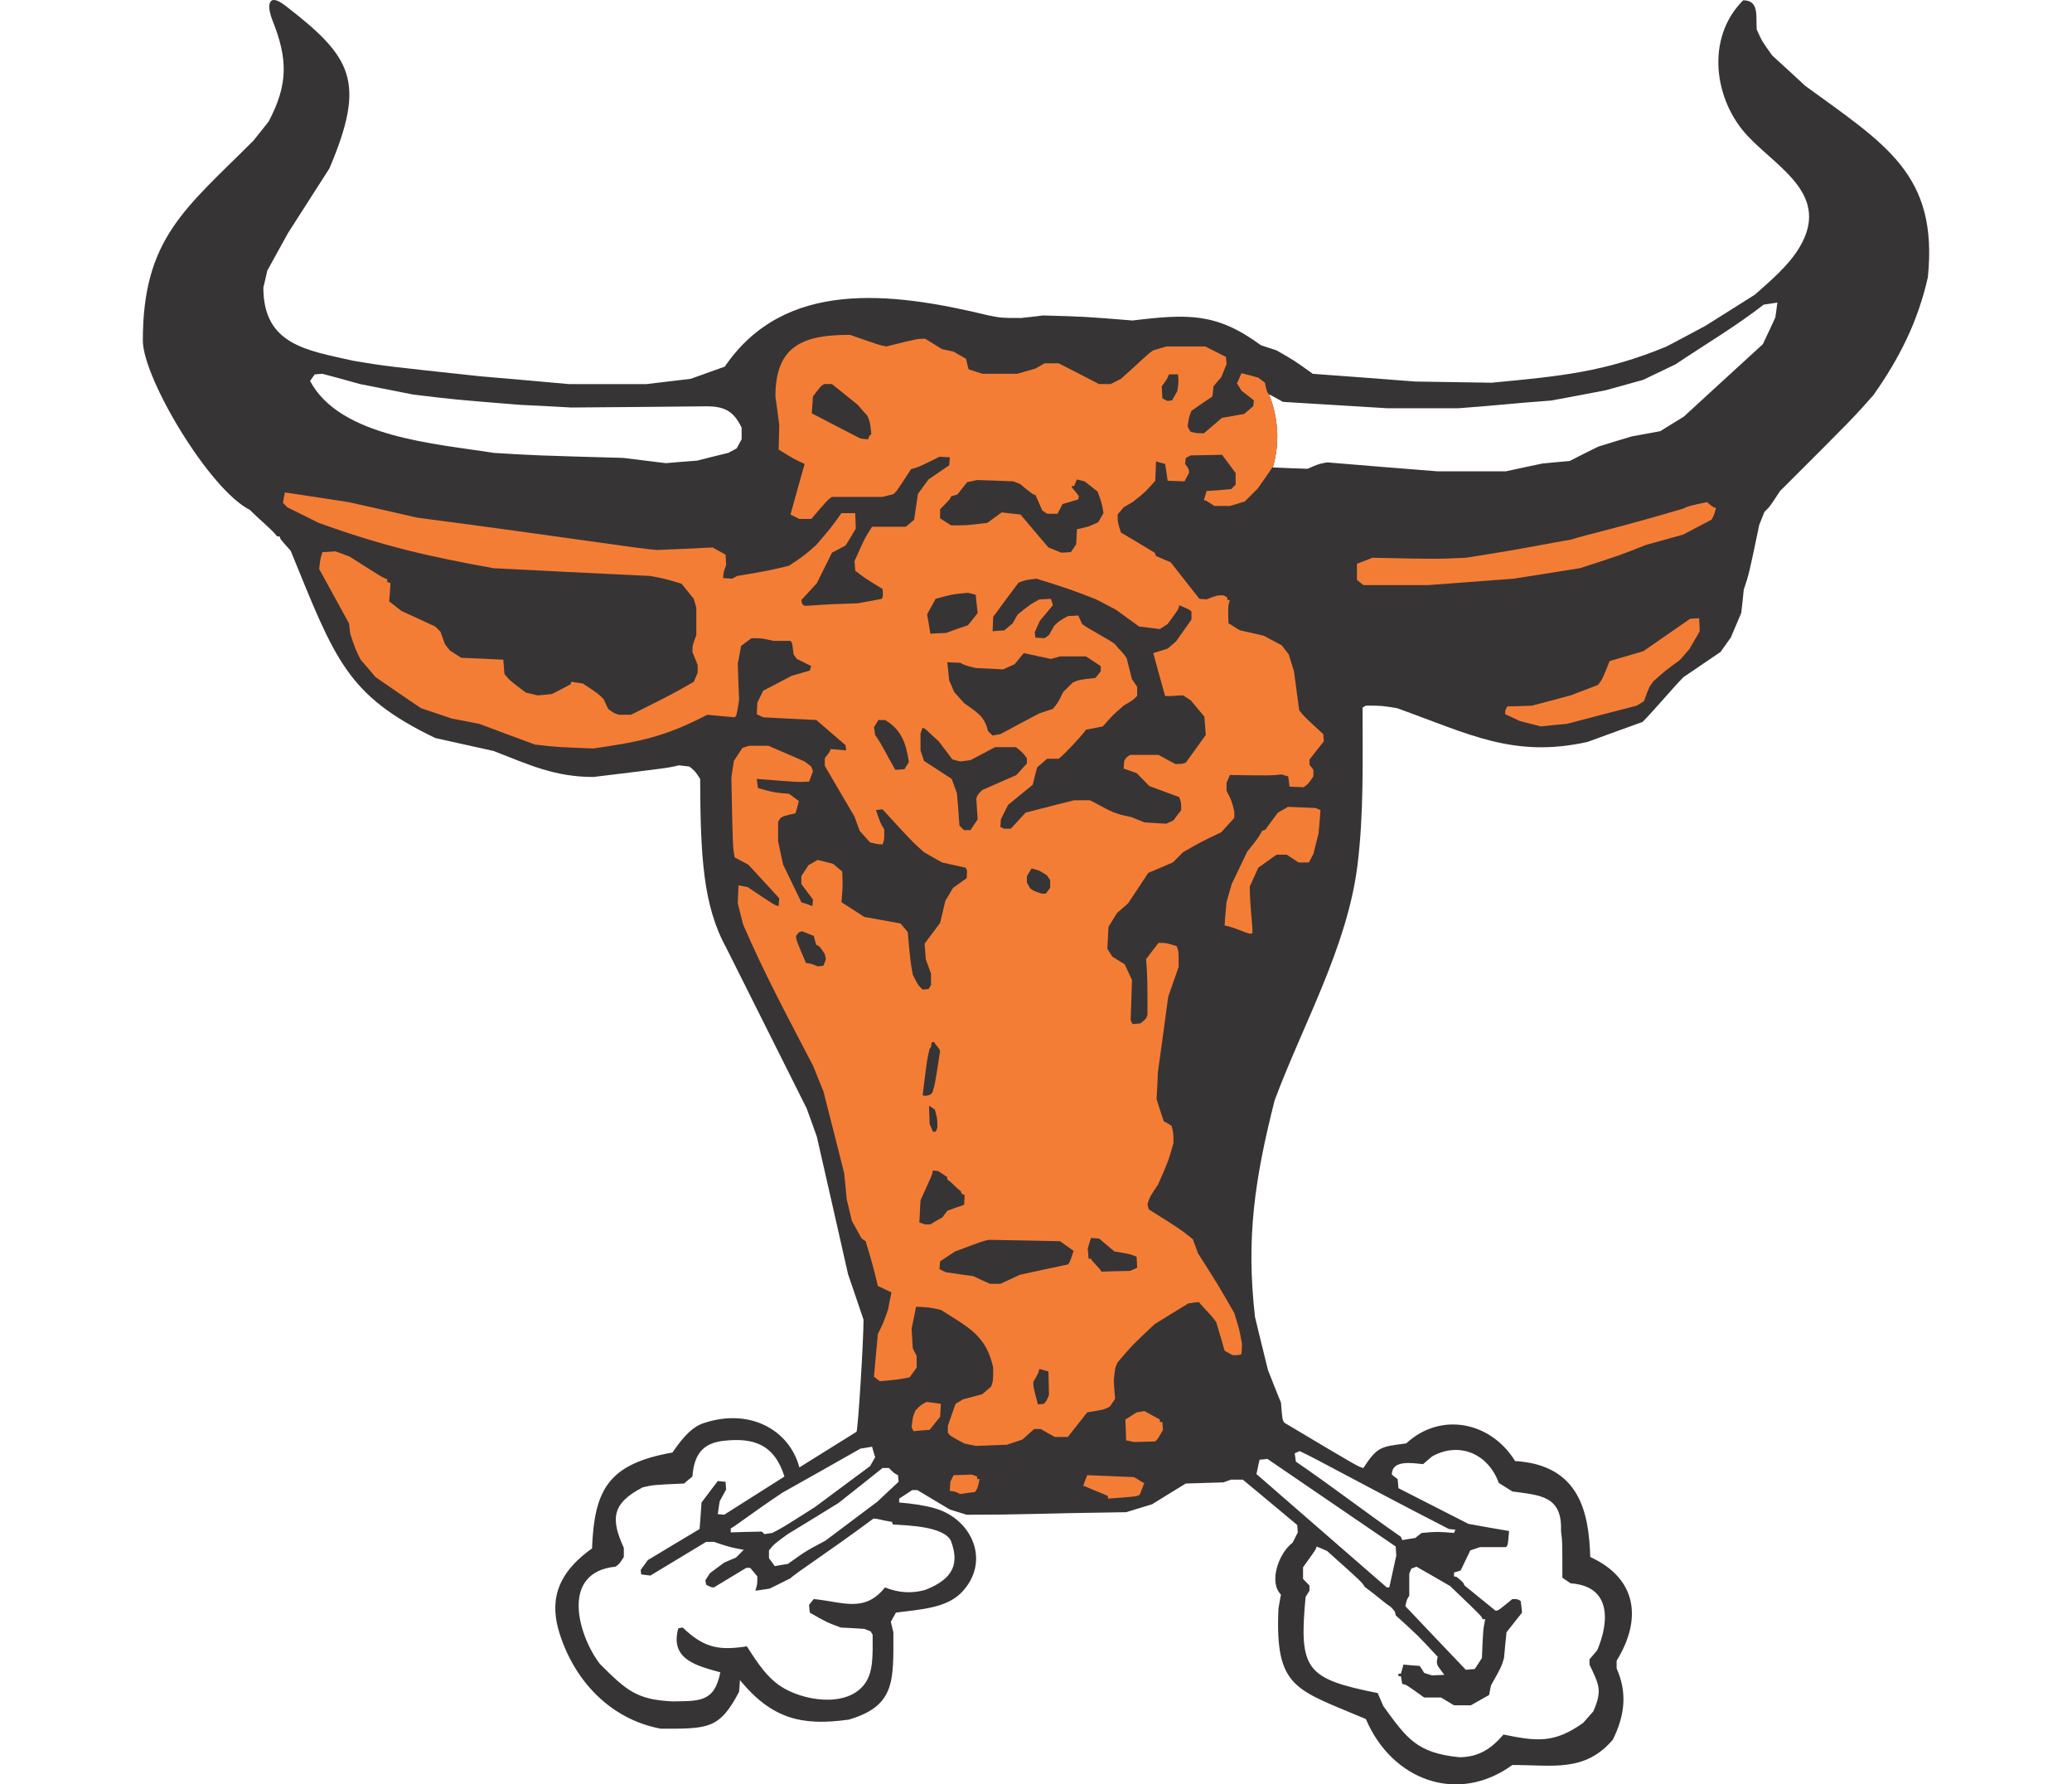 <?xml version="1.0" encoding="UTF-8"?>
<!DOCTYPE svg PUBLIC "-//W3C//DTD SVG 1.1//EN" "http://www.w3.org/Graphics/SVG/1.1/DTD/svg11.dtd">
<!-- Creator: CorelDRAW -->
<svg xmlns="http://www.w3.org/2000/svg" xml:space="preserve" width="7.848in" height="6.757in" version="1.1" style="shape-rendering:geometricPrecision; text-rendering:geometricPrecision; image-rendering:optimizeQuality; fill-rule:evenodd; clip-rule:evenodd"
viewBox="0 0 7847.73 7837.19"
 xmlns:xlink="http://www.w3.org/1999/xlink"
 xmlns:xodm="http://www.corel.com/coreldraw/odm/2003">
 <defs>
  <style type="text/css">
   <![CDATA[
    .fil0 {fill:#373435}
    .fil1 {fill:#F47D35}
   ]]>
  </style>
 </defs>
 <g id="Layer_x0020_1">
  <g id="_2008530856464">
   <path class="fil0" d="M5372.94 7550.22c-306.76,-130.79 -399.38,-131.08 -384.05,-484.51 3.48,-20.43 6.85,-40.81 11.13,-62.05 -54.85,-54.57 -10.54,-181.37 51.14,-228.16 7.56,-14.48 15.27,-29.87 22.89,-45.1 -0.78,-10.33 -1.64,-21.32 -2.58,-32.42 -79.09,-66.44 -159.07,-132.77 -239.2,-199.28 -17.03,0 -34.06,0 -51.07,0 -11.07,3.5 -22.17,7.75 -33.97,12.01 -54.5,1.61 -109.92,3.37 -165.2,5.05 -49.41,29.85 -98.75,60.45 -148.2,91.11 -37.4,11.12 -75.79,23 -114.04,34.88 -393.34,5.09 -427.34,11.12 -700.64,11.12 -24.77,-7.63 -49.46,-15.39 -74.05,-23.01 -46.88,-28.05 -94.56,-56.16 -142.24,-85.14 -7.64,0 -15.39,0 -22.95,0 -18.78,11.97 -37.53,24.72 -57.13,37.47 0,5.15 0,11.09 0,16.98 58.72,4.86 111.78,12.43 157.74,25.8 164.65,47.88 245.46,235.6 116.16,369.31 -66.53,68.81 -179.28,74.34 -288.28,88.5 -6.85,12.77 -14.48,26.34 -22.23,40.06 3.48,15.33 6.88,30.63 11.14,45.97 0,212.72 10.23,323.24 -195.88,383.92 -203.93,28.33 -336.46,-1.04 -478.44,-173.67 -0.87,17.05 -1.65,33.99 -3.44,51.07 -86.03,166.16 -138.53,162.54 -343.87,162.54 -222.98,-41.76 -379.16,-211.08 -444.61,-417.5 -41.76,-131.7 -23.64,-256.43 142.34,-374.24 10.3,-257.16 69.56,-371.06 353.31,-421.37 52.48,-76.54 90.69,-113.46 136.89,-128.97 201.94,-67.82 376.7,29.16 420.71,194.46 83.56,-51.93 166.94,-103.77 251.17,-156.58 7.76,-25.59 30.63,-401.04 30.63,-492.14 -22.11,-66.38 -45.1,-132.77 -68,-200.08 -45.2,-200.83 -91.1,-401.77 -137.07,-603.58 -14.48,-41.65 -29.84,-83.36 -45.12,-125.19 -117.49,-234.97 -235.02,-469.9 -353.38,-705.7 -101.73,-184.9 -112.91,-404.31 -114.12,-740.71 -22.07,-34.08 -22.07,-34.08 -47.66,-54.46 -15.32,-1.73 -30.62,-3.42 -45.99,-5.2 -45.1,11.1 -45.1,11.1 -375.37,51.14 -168.87,0 -280.28,-52.62 -438.46,-114.09 -85.17,-18.68 -170.25,-37.49 -256.25,-56.98 -389.81,-187.85 -439.58,-343.48 -635.18,-822.47 -45.92,-51.09 -45.92,-51.09 -48.51,-62.94 -3.4,0 -6.71,0 -10.99,0 -20.54,-28.16 -74.06,-70.74 -120.04,-116.68 -176.92,-88.42 -468.88,-577.25 -469.98,-743.2 0,-450.51 188.01,-580.05 486.91,-879.54 21.33,-27.16 43.41,-54.5 65.63,-82.57 86.05,-162.56 84.93,-274.68 17.38,-443.71 -26.54,-66.54 -20.41,-124.45 54.57,-66.69 296.28,228.05 357.02,333.61 195.41,715.62 -60.49,94.47 -120.95,189.02 -182.2,284.42 -29.85,54.39 -60.5,109.75 -91.1,165.14 -5.16,24.62 -11.12,49.35 -17.08,74.05 0,252.13 191.3,275.72 395.82,321.77 137.18,23 137.18,23 558.59,68.18 128.47,10.99 257.94,22.14 387.27,34.03 113.33,0 227.34,0 341.5,0 64.67,-7.64 129.33,-15.38 194.02,-23.04 49.46,-17.82 99.6,-35.76 149.89,-53.6 261.25,-383.24 725.64,-329.94 1159.6,-224.7 56.98,11.07 56.98,11.07 142.12,11.07 32.33,-3.43 64.75,-6.83 97.05,-11.07 182.19,5.03 182.19,5.03 392.53,22.07 245.48,-29.64 370,-33.92 564.47,108.96 22.12,6.85 45.11,14.56 68,22.11 80.07,46 80.07,46 159.29,103.09 149.84,11.08 299.66,22.07 450.35,33.99 111.53,1.69 223.02,3.48 335.43,5.15 302.38,-28.85 495.43,-45.96 768.74,-159.24 57.03,-29.72 114.15,-60.4 171.21,-91.08 71.46,-45.06 143.83,-90.19 216.2,-136.16 65.76,-58.19 146.78,-126.19 194.69,-205.27 140.52,-231.89 -89.99,-348.23 -224.7,-490.56 -149.11,-157.53 -188.1,-430.68 -21.06,-597.39 72.61,0 54.88,72.52 59.56,128.57 23.01,51.01 23.01,51.01 68.11,114.06 48.49,44.22 97.09,88.44 145.64,133.64 354.33,258.38 583.84,389.29 538.07,840.23 -43.69,193.81 -124.51,355.35 -239.26,517.73 -91.09,102.93 -91.09,102.93 -410.33,421.39 -45.12,68.98 -45.12,68.98 -68.23,91.1 -7.56,18.73 -15.25,37.4 -22.85,56.98 -45.14,216.3 -45.14,216.3 -68.25,285.28 -3.3,34.02 -6.71,68.03 -10.98,102.12 -15.34,35.73 -30.61,71.59 -46,108.15 -14.46,20.42 -29.85,41.72 -45.1,63.04 -53.68,36.6 -108.13,73.16 -162.68,110.63 -42.49,42.51 -133.58,150.7 -179.61,196.63 -79.99,28.99 -160.87,57.93 -241.76,87.78 -325.35,72.49 -520.87,-34.96 -836.91,-148.19 -68.04,-11.14 -68.04,-11.14 -137,-11.14 -4.28,2.64 -9.33,5.16 -14.51,8.51 0,233.86 5.94,462.33 -22.22,691.2 -44.13,358.71 -239.15,698.65 -364.34,1034.62 -86.3,342.32 -126.3,601.7 -85.9,951 18.66,77.43 37.39,154.83 57.03,233.18 18.77,47.67 37.39,95.34 57.02,143.01 5.92,74.09 5.92,74.09 14.44,87.77 324.37,193.23 324.37,193.23 347.38,199.2 61.94,-93.95 75.32,-93.51 188.22,-108.09 152.25,-140.74 372.22,-94.96 478.42,77.4 284.97,17.39 324.15,227.52 330.26,421.48 207.1,94.97 227.59,274.52 115.88,455.46 0,11.11 0,22.18 0,33.97 48.02,107.88 35.39,208.44 -17.04,313.41 -122.92,143.33 -263.07,110.69 -441.01,110.69 -242.53,175.77 -530.05,65.38 -643.63,-201.79zm410.26 167.65c-187.23,-18.71 -230.62,-83.12 -333.69,-224.77 -7.6,-18.68 -16.12,-37.4 -24.64,-57.03 -315.88,-63.01 -346.41,-102.2 -316.73,-421.39 5.05,-9.31 10.99,-18.72 17.08,-28.07 0,-7.75 0,-15.34 0,-23.06 -9.39,-9.37 -18.84,-18.66 -28.18,-28.85 0,-17.08 0,-34.1 0,-51.18 57.01,-79.09 57.01,-79.09 59.58,-91.1 15.37,5.98 30.74,12.81 46.05,19.64 153.2,137.12 153.2,137.12 165.2,157.55 57,41.62 79.1,64.71 114,87.6 19.55,20.52 19.55,20.52 22.2,37.56 96.96,87.66 96.96,87.66 184.73,182.19 -5.17,22.15 -5.17,22.15 0,39.97 9.37,12.8 18.67,25.56 28.88,39.16 -17.84,0.9 -35.67,1.66 -53.62,2.52 -11.09,-3.31 -22.91,-6.78 -34.88,-11.05 -5.98,-10.18 -12.8,-20.43 -19.64,-30.63 -23.77,-1.75 -47.67,-3.36 -71.47,-6 -3.35,12.75 -6.85,26.45 -11.11,40.1 -3.34,0 -6.72,0 -10.97,0 0,3.33 0,6.71 0,10.99 3.38,0 6.71,0 10.97,0 1.82,11.13 3.48,22.11 6.05,34.1 17.05,2.58 17.05,2.58 96.17,59.59 24.71,0 49.33,0 74.03,0 18.74,10.99 37.51,22.09 57.12,34.1 24.69,0 49.3,0 74.02,0 26.38,-14.58 52.72,-29.82 80.06,-45.24 2.52,-13.55 5.1,-28.02 8.51,-42.55 45.06,-80.03 45.06,-80.03 57.07,-119.97 3.33,-37.5 6.73,-74.95 10.98,-113.22 22.13,-28.14 45.23,-57.05 68.13,-86.03 -1.67,-17.08 -3.39,-34 -5.92,-51.06 -13.7,-8.55 -13.7,-8.55 -36.62,-8.55 -62.15,51.07 -62.15,51.07 -74.05,51.07 -45.1,-36.6 -90.3,-73.12 -136.2,-110.7 -6.07,-14.38 -6.07,-14.38 -34.08,-37.37 -3.4,-0.84 -7.66,-1.8 -11.91,-2.6 0,-5.08 0,-11.03 0,-17.07 9.29,-2.44 18.6,-5.04 28.93,-8.52 13.58,-28.84 28.02,-58.65 42.56,-88.51 13.64,-4.27 28.12,-9.34 42.48,-14.42 37.47,0 75.85,0 114.22,0 8.48,-8.5 8.48,-8.5 13.57,-70.73 -59.57,-10.21 -119.24,-20.37 -178.77,-31.42 -102.16,-51.93 -204.37,-103.87 -307.33,-156.74 -0.87,-12.79 -1.81,-26.36 -3.48,-39.92 -8.43,-6.05 -16.96,-12.78 -25.48,-19.65 0,-65.63 86.76,-51.11 137.08,-45.91 12.78,-11.08 26.41,-22.18 39.95,-34.09 122.67,-67.73 248.21,-8.24 292.83,116.68 19.62,11.8 39.19,24.6 59.68,37.37 119.91,16.7 220.13,17.45 213.62,173.69 6.05,45.21 6.05,45.21 6.05,205.24 11.86,7.58 23.78,16.12 36.56,24.61 177.24,12.03 170.78,166.28 116.67,293.74 -11.11,12.8 -22.19,26.45 -34.08,40.04 0,7.64 0,15.41 0,22.95 43.5,91.72 56.39,113.52 17.03,205.24 -14.44,17.06 -29.85,34.06 -45.1,51.05 -127.27,90.66 -203.4,80.91 -349.9,51.05 -53.35,62.81 -109.9,99.61 -194.22,99.61zm29.06 -383.9c-88.52,-92.87 -177.17,-185.67 -265.66,-279.34 5.94,-28.83 5.94,-28.83 17.07,-45.91 0,-31.47 0,-63.83 0,-96.16 2.46,-7.7 5.94,-15.35 9.29,-23.09 6.83,-2.45 14.44,-5.07 22.13,-8.5 49.35,28.17 98.84,56.18 148.17,85.15 139.59,133.71 139.59,133.71 142.16,145.65 3.47,0 7.74,0 12.01,0 -9.44,45.05 -9.44,45.05 -14.57,170.28 -10.22,16.14 -20.36,32.29 -31.43,48.46 -12.78,0.89 -25.59,1.7 -39.15,3.46zm-347.45 -361.9l-572.55 -497.96c5.17,-20.5 8.11,-41.82 14.07,-63.02 11.11,-0.9 22.11,-1.67 34.09,-3.48 187.25,127.78 375.5,256.25 563.65,384.8 0.78,12.81 1.6,26.53 2.56,40.08 -10.34,46 -20.52,92.84 -30.68,139.57 -3.39,0 -6.89,0 -11.14,0zm68.2 -207.69c-1.78,-4.24 -3.47,-9.43 -6.05,-14.48 -156.45,-108.58 -306.48,-224.48 -461.44,-330.28 -1.6,-12 -3.37,-23.85 -5.06,-36.59 6.76,-2.56 14.48,-6.04 22.11,-9.44 86.07,40.1 245.17,131.17 655.55,342.22 9.41,0.91 18.72,1.79 28.09,2.58 -1.63,4.26 -3.31,9.43 -5.88,14.45 -74.16,-5.92 -74.16,-5.92 -142.28,0 -9.3,6.87 -18.72,14.57 -28.02,22.11 -18.74,2.58 -37.49,6.07 -57.02,9.43zm-3206.29 708.38c-157.85,-7.95 -201.05,-47.22 -319.29,-165.15 -95.32,-125.49 -175.01,-401.94 68.97,-426.64 17.06,-11.81 17.06,-11.81 36.7,-42.48 0,-12.75 0,-26.44 0,-40.1 -56.61,-124.33 -55.62,-194.2 82.56,-265.58 45.87,-11.01 45.87,-11.01 182.18,-17.05 11.84,-10.19 23.8,-20.41 36.6,-30.64 7.15,-94.84 43.59,-145.83 134.5,-156.59 133.85,-15.85 225.37,14.95 269.84,156.59 -87.62,55.34 -176.13,111.52 -264.79,167.76 -9.29,-0.83 -18.73,-1.78 -28.02,-2.58 2.47,-18.75 5.03,-37.41 8.5,-57 9.33,-17.07 18.74,-34.1 28.05,-51.18 -0.79,-10.98 -1.67,-22.07 -2.49,-34.01 -11.1,-0.86 -22.17,-1.65 -34.06,-3.35 -23.92,31.42 -47.69,62.95 -71.62,94.42 -2.45,38.31 -5.03,77.47 -8.5,116.63 -75.73,45.21 -151.52,90.3 -227.3,136.3 -10.11,14.48 -20.44,28.86 -31.41,43.41 0.79,5.96 1.68,12.8 2.45,19.52 12.77,1.8 26.4,3.46 40.09,5.1 81.68,-49.27 163.43,-98.66 245.21,-148.13 11.06,0 22.11,0 34.02,0 68.14,23.06 68.14,23.06 131.14,34.89 -11.08,11.12 -22.22,22.14 -34.1,34.1 -17.08,6.84 -34.09,14.47 -51.96,22.11 -20.35,15.39 -40.83,30.63 -62.14,46.03 -6.84,10.18 -13.56,20.44 -20.43,31.49 0.85,5.93 1.78,12.82 3.48,19.61 22.87,11.83 22.87,11.83 34.02,11.83 46.85,-28.06 94.54,-57.03 142.23,-85.92 5.07,0 11.01,0 17,0 10.15,11.85 20.37,24.62 31.48,37.44 0,34.12 0,34.12 -8.54,63.03 20.49,-2.56 41.71,-6.05 62.98,-9.37 29.79,-14.52 60.45,-29.75 91.08,-45.14 22.16,-22.97 165.17,-114.08 364.38,-262.18 22.16,0 28.17,5.95 81.8,14.48 0.8,3.35 1.71,6.82 3.35,11.09 67.07,4.67 221.66,7.83 254.97,71 37.82,98.89 13.35,167.93 -112.73,216.66 -58.77,16.48 -117.44,13 -176.25,-11.08 -90.89,112.73 -183.44,63.98 -313.32,51.12 -6.85,8.55 -13.56,17.09 -20.41,25.61 0.79,11.07 1.74,22.1 3.34,34 74.2,42.61 74.2,42.61 136.23,65.51 34.06,1.7 68.2,3.48 103.09,5.96 9.33,3.46 18.64,6.83 28.11,11.1 2.51,4.27 5.09,9.41 8.49,14.46 0,92.5 4.73,169.91 -40.96,223.77 -83.23,98.14 -271.35,64.35 -364.82,1.54 -57,-38.3 -95.57,-93.98 -146.8,-174.22 -116.89,17.87 -185.3,10.58 -281.83,-82.6 -5.95,0.9 -12.78,1.7 -19.5,3.48 -37.73,137.63 82.41,164.56 184.65,193.19 -25.77,132.66 -92.39,125.65 -210.25,127.78zm449.51 -594.27c-8.48,-11.14 -16.97,-23.02 -25.46,-34.9 0,-11.1 0,-22.12 0,-34.1 22.91,-28.13 22.91,-28.13 82.59,-71.54 74.06,-45.03 148.11,-90.15 222.14,-136.13 64.76,-51.16 129.47,-102.22 194.14,-154.13 9.41,0 18.71,0 28.13,0 22.87,22.98 22.87,22.98 39.91,31.52 0.85,9.28 1.8,18.71 2.6,28.89 -30.63,28.97 -62.16,57.94 -93.7,87.76 -75.72,57.02 -151.57,113.98 -228.06,171.11 -85.13,45.08 -85.13,45.08 -165.17,102.18 -18.83,2.47 -37.58,5.87 -57.13,9.34zm-45.06 -140.54c-3.5,-3.31 -7.73,-6.78 -12,-11.03 -45.11,0.9 -90.18,1.68 -136.21,3.49 0,-5.19 0,-11.12 0,-17.09 34.14,-20.4 91.1,-66.47 227.31,-157.55 114.19,-63.8 228.2,-128.53 342.3,-193.26 17.06,-2.6 34.11,-5.05 51.03,-8.55 4.28,15.37 8.53,30.74 13.72,46.05 -6.84,12.75 -14.48,25.5 -22.23,39.19 -79.95,59.5 -160.88,119.2 -241.75,179.56 -143.06,91.08 -143.06,91.08 -188.16,114.08 -11.07,1.8 -22.09,3.51 -33.99,5.11zm-433.4 -4703.7c-62.15,-7.67 -124.23,-15.3 -187.22,-23.05 -387.41,-10.97 -387.41,-10.97 -569.61,-22.11 -252.14,-40.61 -674.65,-67.77 -806.2,-315.89 6.83,-9.37 13.56,-18.66 20.43,-28.86 11,-0.9 22.07,-1.79 34.06,-2.58 54.44,14.41 109.76,29.73 165.17,45.11 77.43,15.34 154.86,30.68 233.18,45.99 182.18,22.07 182.18,22.07 467.47,45.1 75.78,3.35 151.56,7.62 227.28,11.88 195.94,-1.51 391.96,-3.06 588.54,-5.23 81.91,-0.88 124.12,18.89 159.77,93.87 0,17 0,33.99 0,50.99 -6.82,12.73 -14.38,26.43 -22.09,40.12 -11.89,5.94 -23.89,12.75 -36.67,19.51 -45.12,11.14 -91.1,22.11 -136.99,34.08 -45.19,3.4 -91.1,6.81 -137.12,11.07zm2649.85 -302.71c20.5,11.15 41.03,22.21 61.43,33.55 153.66,9.48 307.32,18.76 460.93,28.11 102.44,0 204.82,0 307.19,0 137,-9.45 273.3,-24.5 410.24,-33.97 79.82,-14.65 159.46,-29.83 239.09,-45.12 55.02,-15.43 109.98,-30.68 164.93,-45.84 47.48,-22.51 94.68,-45.28 141.89,-68.05 133.17,-89.44 262.68,-165.3 387.27,-262.12l0.37 -0.28 0.47 -0.07c19.02,-2.58 38.01,-5.25 56.93,-8.47l2.33 -0.4 -0.3 2.34c-2.67,21.06 -5.14,42.26 -8.64,63.44 -18.13,38.88 -36.06,78.16 -54.85,117.09 -116.04,105.86 -231.8,212.4 -347.68,318.69 -34.28,20.59 -68.38,41.94 -102.58,63.26 -41.74,7.69 -83.6,15.34 -125.24,23.04 -49.52,14.47 -98.69,29.71 -147.82,44.99 -41.97,20.52 -83.65,41.85 -125.61,63.13 -40.02,3.42 -80.17,6.86 -120.02,11.1 -53.07,11.12 -106.18,22.29 -159.31,34 -100.79,0 -201.7,0.01 -302.55,0 -161.19,-12.78 -322.32,-25.54 -483.24,-39.19 -36.87,5.64 -50.45,12.57 -85.43,28.03l-0.37 0.17 -0.4 -0.01c-50.79,-1.72 -101.59,-3.33 -152.36,-5.94 30.72,-107.17 25.15,-214.34 -16.65,-321.48z"/>
   <path class="fil1" d="M4239.76 6582.19c0,-3.4 0,-7.66 0,-11.91 -35.76,-14.48 -71.52,-29.8 -108.12,-45.12 5.1,-15.32 11.07,-30.65 17.02,-45.97 68.11,2.55 136.22,5.1 205.18,8.51 22.98,11.07 34.05,22.98 45.97,25.54 -6.81,17.03 -13.62,34.06 -20.43,51.94 -13.62,7.66 -13.62,7.66 -139.62,17.02z"/>
   <path class="fil1" d="M3591.02 6561.76c-22.99,-11.07 -22.99,-11.07 -45.97,-13.62 0.85,-12.78 1.7,-26.4 2.55,-40.01 4.26,-9.37 9.37,-18.73 14.48,-28.95 26.39,-0.85 52.78,-1.71 80.03,-2.56 7.66,2.56 15.32,5.1 22.99,8.51 0,3.4 0,6.81 0,11.07 3.4,0 6.81,0 11.07,0 -8.52,40.01 -8.52,40.01 -20.43,57.04 -21.29,2.56 -42.57,5.11 -64.7,8.51z"/>
   <path class="fil1" d="M3659.1 6350.62c-17.04,-3.47 -33.98,-6.76 -51.05,-11.01 -62.95,-34.05 -62.95,-34.05 -71.47,-47.67 0,-9.45 0,-18.82 0,-29.04 11.01,-32.32 22.13,-64.59 34.01,-96.98 10.21,-6.01 20.41,-12.75 31.53,-19.58 28.01,-7.76 56.98,-15.34 86,-22.98 12.74,-11.14 25.47,-22.14 39.16,-34.14 8.51,-25.43 8.51,-25.43 8.51,-82.58 -30.94,-142.89 -110.35,-176.77 -229.86,-253.71 -51.9,-11.05 -51.9,-11.05 -109.03,-13.62 -5.91,31.56 -12.73,63.93 -19.59,96.21 1.69,28.09 3.44,57.14 5.13,85.95 5.05,11.14 11.14,22.12 17.09,34.12 0,17.09 0,34 0,51.04 -10.21,13.68 -20.53,28.06 -30.68,42.66 -57.08,10.97 -57.08,10.97 -131.12,17.05 -8.52,-6.07 -17.05,-12.81 -25.59,-19.65 5.19,-62.13 11.1,-125.21 17.07,-188.11 22.98,-45.24 22.98,-45.24 45.08,-108.16 4.26,-24.69 9.33,-49.4 14.53,-74.04 -19.58,-9.33 -39.17,-18.78 -59.61,-28.16 -34.12,-143.04 -46.02,-165.15 -53.66,-196.66 -5.91,-3.4 -11.86,-7.67 -17.91,-11.95 -13.6,-25.55 -28.05,-51.03 -42.49,-76.51 -7.67,-31.58 -15.29,-63.91 -23.03,-96.29 -3.4,-37.42 -6.72,-75.78 -11.02,-114.05 -29.81,-119.12 -60.43,-239.17 -91.1,-359.33 -15.35,-37.37 -30.62,-74.84 -45.99,-113.21 -110.21,-212.17 -213.67,-403.18 -307.41,-621.39 -7.58,-29.9 -15.23,-60.5 -22.89,-91.1 0.83,-26.5 1.62,-52.88 3.42,-79.22 12.75,2.51 26.35,5.08 40,7.7 119.14,80.02 119.14,80.02 136.12,83.4 0.97,-11.12 1.8,-22.11 2.57,-34.12 -45.01,-49.28 -90.2,-98.75 -136.12,-148.08 -19.6,-10.25 -39.17,-20.43 -59.64,-31.47 -8.55,-48.62 -8.55,-48.62 -14.46,-350 3.31,-24.65 6.81,-49.3 11.09,-74.04 11.89,-18.68 24.68,-37.47 37.46,-56.98 9.33,-2.61 18.74,-6.05 28.84,-9.37 28.14,0 56.21,0 85.17,0 52.81,22.93 105.54,45.92 159.3,68.91 9.3,6.87 18.65,14.5 28.84,22.18 2.56,6.77 5.18,13.62 7.72,20.38 -5.17,15.37 -11.04,30.65 -17.03,45.99 -47.69,2.53 -47.69,2.53 -229.89,-11.91 1.78,12.79 3.46,26.36 5.08,39.98 68.96,19.61 68.96,19.61 137.06,25.53 13.68,10.29 28.13,20.43 42.64,31.53 -4.28,17.95 -9.34,35.8 -14.52,53.66 -51.01,11.95 -51.01,11.95 -65.59,20.44 -3.31,5.14 -6.73,11.06 -11,16.99 0,28.04 0,56.16 0,85.16 6.76,33.99 14.45,68.13 22.1,103.02 26.36,54.4 52.86,109.81 80,165.13 16.27,5.19 32.41,11.05 48.6,17.07 0.85,-9.33 1.65,-18.75 2.54,-28.97 -17.03,-22.07 -34.08,-45.1 -51.14,-68.14 0,-11.05 0,-22.16 0,-33.98 10.32,-16.23 20.55,-32.4 31.6,-48.61 12.75,-7.56 26.39,-15.3 39.96,-22.93 22.09,5.03 45.08,11.1 68.12,17.05 12.74,11.07 26.43,22.09 40.04,34 2.44,65.55 2.44,65.55 -3.49,134.51 33.29,21.34 66.41,42.62 100.54,64.76 52.73,9.29 105.5,18.71 159.19,28.88 10.19,11.91 20.41,24.7 31.53,37.52 11.07,125.06 11.07,125.06 22.09,187.22 22.95,46.02 22.95,46.02 43.43,65.54 8.52,-0.8 17.05,-1.69 25.59,-2.45 3.36,-5.1 6.82,-11.14 11.05,-17.07 0,-17.05 0,-34.02 0,-51.05 -7.69,-20.53 -15.32,-41.77 -23.05,-63 -1.69,-22.2 -3.37,-45.17 -5.06,-68.15 22.1,-29.75 45.12,-60.48 68.11,-91.1 7.69,-32.37 15.29,-64.73 23,-97.03 11.1,-18.75 22.1,-37.48 34,-57.13 19.61,-13.59 39.15,-28.04 59.67,-42.46 2.49,-36.64 2.49,-36.64 -5.14,-46.05 -34,-7.65 -68.1,-15.31 -103,-22.89 -26.36,-14.57 -52.75,-29.85 -79.18,-45.21 -51.91,-45.9 -51.91,-45.9 -182.18,-188.14 -9.45,0.9 -18.8,1.69 -28.97,3.48 19.52,56.99 19.52,56.99 36.56,85.04 0,45.99 0,45.99 -7.58,65.57 -28.97,0 -34.93,-5.87 -54.57,-8.51 -15.3,-16.98 -30.63,-33.99 -45.99,-51.01 -7.56,-20.53 -15.25,-41.74 -22.9,-63.07 -43.42,-74.06 -86.84,-148.09 -130.26,-222.25 0,-11.05 0,-22.1 0,-34.01 22.11,-28.03 22.11,-28.03 25.45,-40.03 22.25,1.67 45.14,3.5 68.25,5.95 -0.94,-7.62 -1.79,-15.27 -2.59,-23 -42.62,-36.55 -85.21,-73.15 -128.6,-110.65 -77.41,-3.37 -154.89,-7.6 -233.22,-11.87 -9.4,-4.24 -18.82,-8.53 -28.16,-13.61 0.83,-17.02 1.78,-34.08 2.58,-51.12 8.54,-17.06 17.05,-34.12 25.58,-51.94 41.64,-21.34 83.36,-43.42 125.12,-65.51 26.44,-7.76 52.82,-15.41 79.95,-23.05 1.73,-5.92 3.51,-12.74 5.97,-19.63 -20.34,-10.1 -41.65,-20.41 -62.95,-31.38 -4.23,-6.07 -9.3,-12.8 -14.47,-19.64 -5.96,-51.12 -5.96,-51.12 -13.67,-59.61 -24.57,0 -49.38,0 -74.06,0 -51.94,-11.85 -51.94,-11.85 -97.05,-11.85 -15.33,11 -30.61,22.11 -45.99,34.04 -4.25,25.45 -9.33,50.99 -14.39,77.38 1.62,52.88 3.42,105.66 5.87,159.28 -11,68.86 -11,68.86 -19.51,76.63 -39.98,-3.49 -80.07,-6.84 -120.08,-11.11 -187.09,96.56 -291.26,117.85 -500.56,148.08 -159.22,-5.95 -159.22,-5.95 -256.25,-17 -81.8,-29.73 -163.47,-60.42 -245.26,-91.1 -39.15,-7.56 -79.08,-15.28 -119.11,-22.93 -45.19,-15.29 -91.1,-30.62 -137.14,-45.97 -66.42,-45.12 -132.71,-90.22 -199.22,-136.22 -21.26,-25.61 -43.42,-51.14 -65.55,-76.65 -23,-45.98 -23,-45.98 -45.87,-114.07 -1.79,-14.49 -3.46,-29.85 -5.17,-45.1 -43.44,-79.17 -86.86,-159.2 -131.14,-239.23 5.1,-45.95 5.1,-45.95 14.55,-74.06 18.66,-0.94 37.38,-1.76 57,-3.42 20.41,7.69 40.85,15.25 62.18,22.98 143.04,91.1 143.04,91.1 165.14,99.64 0,3.36 0,7.63 0,11.88 4.26,1.71 9.33,3.46 14.42,5.05 -1.62,26.5 -3.31,52.84 -5.9,80.04 17.83,13.71 35.67,28.11 54.49,42.59 49.4,22.09 98.66,45.2 148.12,68.11 7.67,7.74 15.25,15.33 23.01,22.98 5.88,17.87 12.8,35.76 19.57,54.55 6.8,9.28 14.41,18.72 22.14,28.03 16.09,10.32 32.31,20.41 49.39,31.54 61.24,2.57 122.49,5.15 184.77,8.49 1.69,20.46 3.29,41.76 5.06,62.96 22.99,28.13 22.99,28.13 94.52,81.8 17,3.46 33.99,7.69 50.99,11.96 20.55,-1.76 41.75,-3.44 63.06,-6.03 27.24,-13.55 54.45,-28.04 81.81,-42.62 0.76,-3.29 1.67,-6.76 3.32,-10.99 17,2.49 34.02,5.15 51.07,7.7 68.97,45.91 68.97,45.91 91.07,68.91 6.07,13.66 12.81,28.04 19.68,42.53 26.36,19.61 26.36,19.61 49.33,25.57 17.08,0 33.99,0 51.05,0 182.2,-91.1 182.2,-91.1 275.85,-144.71 5.2,-12.8 11.13,-26.36 17,-39.97 0,-11.08 0,-22.18 0,-34.07 -7.56,-18.79 -15.28,-37.5 -22.91,-57.03 0,-29.06 0,-29.06 17.04,-74.08 0,-40.09 0,-80.06 0,-120.11 -3.47,-12.78 -6.87,-25.47 -11.13,-39.15 -17.91,-22.07 -35.75,-44.18 -53.59,-66.35 -74.02,-22.19 -74.02,-22.19 -137.07,-34.06 -229.02,-11.1 -458.87,-22.11 -688.76,-34.08 -289.41,-52.06 -484.64,-96.85 -768.72,-199.26 -45.23,-22.11 -91.1,-45.03 -137.11,-68.11 -5.95,-5.93 -12.8,-12.76 -19.56,-19.48 2.48,-15.43 5.09,-30.65 8.48,-46.05 92.76,13.58 185.56,28.18 279.22,42.54 100.54,22.23 200.94,45.12 301.34,68.2 694.74,91.07 974.06,137 1054.04,142.1 80.91,-3.34 162.65,-6.78 244.35,-11.05 18.73,10.19 37.47,20.48 57.09,31.51 0.81,15.39 1.7,30.63 2.49,45.99 -10.98,28.06 -10.98,28.06 -13.58,57.02 12.8,0.9 26.37,1.67 39.92,2.55 6.86,-3.33 14.59,-7.6 22.16,-11.87 137.08,-23.05 137.08,-23.05 228.16,-45.19 68.22,-45.91 68.22,-45.91 119.24,-91.1 65.59,-76.53 65.59,-76.53 110.64,-139.59 19.61,0 40.06,0 60.48,0 0.89,22.11 1.68,45.17 2.55,68.13 -14.47,24.72 -29.74,49.33 -45.07,74.04 -19.59,10.2 -39.14,20.53 -59.71,31.53 -22.11,44.21 -44.2,88.57 -66.28,133.6 -22.23,24.82 -45.12,49.39 -68.2,74.17 3.45,19.57 3.45,19.57 14.58,25.46 34.02,0 51.01,-5.89 233.18,-11.08 34.92,-5.87 69.86,-12.75 105.64,-19.55 5.93,-11.88 5.93,-11.88 3.4,-43.4 -74.11,-45.14 -74.11,-45.14 -120.08,-80.07 -0.8,-13.6 -1.7,-27.2 -3.37,-41.67 45.99,-103.02 45.99,-103.02 77.4,-151.57 49.37,0 98.88,0 148.21,0 11.9,-10.17 23.86,-20.43 36.6,-30.63 5.16,-37.49 11.11,-75.85 16.98,-114.05 15.32,-20.45 30.69,-41.8 46.06,-63 29.72,-20.51 60.35,-40.83 91.1,-62.13 0.76,-11.14 1.6,-23.09 2.56,-34.91 -14.56,-0.92 -29.81,-1.79 -45.21,-2.56 -91.1,45.06 -91.1,45.06 -125.18,54.52 -66.3,102.07 -66.3,102.07 -80.01,110.61 -14.39,3.37 -29.72,6.87 -45.06,11.1 -74.11,0 -148.21,0 -222.31,0 -16.99,10.98 -16.99,10.98 -91.07,97.05 -17.02,0 -34,0 -51.94,0 -12.75,-5.95 -25.48,-12.78 -39.15,-19.61 20.54,-74.1 40.95,-148.19 62.26,-222.27 -45.22,-20.3 -45.22,-20.3 -114.21,-62.93 0.97,-35.72 1.8,-71.58 2.57,-108.17 -5.04,-41.74 -11.07,-83.36 -16.93,-125.08 0,-226.17 125.61,-270.7 327.77,-270.7 131.08,45.87 131.08,45.87 160,50.99 136.23,-33.97 136.23,-33.97 170.31,-33.97 24.61,15.28 49.38,30.64 74.06,45.9 17.04,3.38 34.09,6.85 51.09,11.14 17.91,10.19 35.76,20.38 54.48,31.51 3.37,15.3 6.84,30.64 11.1,45.98 19.52,5.85 39.95,12.73 60.43,19.55 51,0 102.15,0 153.19,0 26.36,-7.73 52.86,-15.32 80,-23 12.78,-7.63 26.39,-15.37 40.09,-22.98 20.35,0 40.79,0 62.12,0 58.7,29.74 117.43,60.39 177.13,91.09 17.01,0 34.02,0 51,0 14.55,-7.64 29.8,-15.38 45.17,-23.04 99.62,-87.6 110.61,-104.64 142.2,-125.17 18.68,-5.08 37.4,-11.01 57.03,-17 57.01,0 114.11,0 171.1,0 29.86,15.3 60.48,30.69 91.09,46.03 0.81,10.14 1.74,20.45 2.59,31.42 -7.74,18.85 -15.37,37.46 -23.03,57.05 -11.07,12.75 -22.17,26.45 -33.97,40.1 -1.78,14.47 -3.47,29.78 -5.23,45.12 -30.65,20.43 -61.27,41.72 -91.93,63 -10.98,28.1 -10.98,28.1 -17.03,68.02 3.46,7.74 7.73,15.38 12,23.07 25.45,7.57 25.45,7.57 59.57,7.57 26.36,-22.13 52.7,-45.13 79.97,-67.99 32.45,-5.19 64.75,-11.1 97.15,-17.04 12.75,-11.12 26.4,-22.12 39.97,-34.11 0.91,-8.54 1.67,-17.09 2.51,-25.58 -17.86,-13.57 -35.72,-28.04 -54.44,-42.53 -5.97,-10.19 -12.79,-20.45 -19.63,-31.54 6.03,-14.39 12.79,-29.72 19.63,-45.06 24.72,5.91 49.33,12.73 74.03,19.61 9.44,6.82 18.73,14.39 29.04,22.09 7.57,37.49 7.57,37.49 16.99,51.96l2.19 1.21c40.68,105.72 46.1,211.47 16.16,317.22l-1.38 -0.07c-21.23,31.55 -43.42,62.98 -65.59,94.46 -18.6,18.82 -37.34,37.51 -56.96,57.05 -21.32,6.07 -43.42,12.79 -65.53,19.62 -22.22,0 -45.1,0 -68.2,0 -33.97,-22.92 -33.97,-22.92 -45.9,-25.48 3.44,-12.78 7.68,-26.49 11.94,-40.03 35.76,-2.6 71.56,-5.05 108.07,-8.52 5.98,-6 12.75,-12.82 19.55,-19.64 0,-17.02 0,-34.02 0,-51 -19.55,-26.45 -39.14,-52.86 -59.58,-80.06 -45.09,0.81 -91.08,1.7 -136.98,2.61 -6.83,3.33 -14.56,6.71 -22.16,10.97 -0.93,8.51 -1.76,17.04 -3.4,26.37 17.05,23.11 17.05,23.11 17.05,40.1 -6.05,11.85 -12.8,23.87 -19.66,36.53 -24.68,-0.78 -49.34,-1.61 -74.03,-2.56 -3.47,-24.59 -6.8,-49.29 -11.05,-74.08 -12.75,-3.32 -26.44,-6.7 -40.1,-10.99 -0.79,28.04 -1.69,56.2 -3.31,85.07 -45.16,51.1 -45.16,51.1 -99.6,93.64 -12.79,7.75 -25.56,15.39 -39.15,22.99 -8.53,10.34 -17.02,20.42 -26.45,31.56 0,33.99 0,33.99 14.48,79.2 49.33,28.89 98.8,58.67 148.08,88.51 1.69,4.23 3.46,9.3 5.95,14.48 21.33,9.41 42.61,18.73 64.73,28.04 41.75,52.81 83.45,106.47 125.97,160.08 10.32,0.92 20.45,1.68 31.59,2.55 45.04,-17.91 45.04,-17.91 74.1,-17.91 5.08,2.58 10.99,6.05 16.98,9.43 0,3.35 0,6.85 0,11.11 3.33,0 6.81,0 11.09,0 -8.55,28.93 -8.55,28.93 -5.95,103 17.83,7.67 28.86,19.53 51.95,30.61 34.02,7.74 68,15.3 102.07,23 26.37,13.59 52.76,28.16 80.12,42.51 10.21,12.82 20.32,26.51 30.61,40.07 7.62,24.69 15.25,49.41 23.01,74.02 7.62,57.03 15.29,114.16 22.88,171.23 22.14,28.06 22.14,28.06 105.68,104.68 0.83,10.21 1.7,20.43 2.47,31.53 -20.39,26.34 -41.64,52.7 -62.91,79.99 0,7.64 0,15.37 0,23 5.03,6.74 10.98,14.44 17.02,22.1 0,9.44 0,18.73 0,29 -23.11,33.96 -23.11,33.96 -42.62,47.67 -20.42,-0.96 -40.92,-1.75 -62.15,-2.64 -1.69,-14.36 -3.38,-29.72 -5.96,-45.03 -9.44,-2.63 -18.72,-5.2 -28.04,-8.5 -45.99,5.06 -45.99,5.06 -228.2,2.47 -4.28,11.1 -9.44,22.12 -14.48,34.13 0,11.07 0,22.91 0,34.9 23.01,45.08 23.01,45.08 34.08,91.1 0,9.27 0,18.64 0,28.07 -18.82,20.4 -37.58,41.69 -57.11,63.03 -87.7,41.71 -87.7,41.71 -167.69,87.6 -14.5,14.57 -29.86,29.83 -45.18,45.21 -35.71,15.24 -71.52,30.63 -108.08,45.9 -28.96,44.28 -58.79,88.62 -88.53,133.75 -16.25,13.56 -32.31,28.05 -48.57,42.51 -11.91,19.51 -24.7,40.04 -37.46,60.48 -1.69,32.3 -3.38,64.72 -5.06,97.01 6.84,11.12 14.42,22.1 22.1,34.11 17.87,11.06 35.74,22.11 54.56,34.01 10.17,22.1 20.35,45.08 31.5,68.13 -1.72,58.74 -3.48,117.52 -5.95,176.19 2.47,5.99 5.06,11.93 8.49,17.84 11.02,-0.76 22.91,-1.68 34.92,-3.35 24.57,-19.64 24.57,-19.64 30.62,-36.58 0,-160.09 0,-160.09 -6.05,-245.19 17.91,-23.83 35.85,-47.67 54.5,-71.52 34.1,0 34.1,0 80.01,14.41 8.5,23.05 8.5,23.05 8.5,91.09 -15.22,43.43 -30.61,86.85 -45.87,131.19 -14.57,109.73 -29.83,219.58 -45.23,330.3 -1.65,39.19 -3.33,79.11 -5.95,119.17 10.21,32.4 20.53,64.72 31.54,97.09 11.1,5.87 22.13,12.74 34.1,19.58 8.51,31.39 8.51,31.39 8.51,77.39 -22.98,80.03 -22.98,80.03 -68.2,182.22 -34.87,51.14 -34.87,51.14 -45.87,85.18 1.69,7.6 3.37,15.35 5.94,22.98 139.57,87.73 139.57,87.73 193.3,131.15 7.56,20.42 15.25,40.78 22.89,62.05 91.12,143.04 91.12,143.04 159.3,262.31 22.92,74.04 22.92,74.04 33.97,136.96 -0.85,13.69 -1.64,28.18 -2.53,42.62 -11.11,5.07 -11.11,5.07 -39.17,5.07 -11.1,-5.94 -22.97,-12.75 -34.86,-19.5 -11.9,-41.77 -23.93,-83.42 -36.7,-125.19 -22.88,-34.04 -48.48,-54.5 -76.52,-88.47 -15.38,1.61 -30.65,3.29 -46,5.88 -49.38,29.85 -98.84,60.46 -148.2,91.09 -96.96,91.1 -96.96,91.1 -162.56,167.81 -11.11,22.9 -11.11,22.9 -16.98,80.05 1.6,26.34 3.3,52.69 5.87,79.95 -7.63,11.12 -15.32,22.18 -22.89,34.03 -25.54,13.64 -25.54,13.64 -99.61,25.55 -28.18,35.76 -56.22,71.58 -85.16,108.16 -18.75,0 -37.52,0 -57.13,0 -20.43,-11.03 -40.8,-22.98 -62.03,-34.9 -9.46,0 -18.83,0 -29.04,0 -16.96,15.37 -33.99,30.63 -51.07,46.01 -22.08,7.59 -45.08,15.24 -68.11,22.88 -45.08,1.69 -91.09,3.46 -137.09,5.16z"/>
   <path class="fil1" d="M4353.84 6333.6c-11.07,-2.56 -22.14,-5.11 -34.06,-7.66 -0.85,-29.8 -1.7,-60.45 -3.4,-91.1 16.17,-10.22 32.35,-20.43 49.37,-31.5 11.07,-1.71 22.14,-3.41 34.06,-5.96 22.14,11.92 45.12,24.69 68.11,37.47 0,3.4 0,6.8 0,11.07 3.41,0 6.81,0 11.07,0 0.85,11.07 1.71,22.14 2.56,34.05 -22.14,40.01 -22.14,40.01 -34.05,51.08 -30.65,0.85 -62.15,1.7 -93.65,2.56z"/>
   <path class="fil1" d="M3385.84 6285.93c-2.56,-5.11 -5.1,-11.07 -8.51,-17.03 5.11,-45.97 5.11,-45.97 17.02,-74.06 22.14,-22.99 22.14,-22.99 48.53,-37.47 20.43,2.56 41.72,5.11 63,8.52 -0.85,18.73 -1.7,37.46 -3.4,57.04 -15.32,18.73 -30.65,37.46 -45.98,57.04 -22.98,1.7 -46.83,3.41 -70.66,5.96z"/>
   <path class="fil0" d="M3932.41 6168.43c-20.43,-76.62 -20.43,-76.62 -20.43,-98.75 22.98,-40.01 22.98,-40.01 26.39,-57.05 12.77,3.41 26.39,6.81 40.01,11.07 0.85,34.05 1.7,68.11 2.55,103.01 -11.91,28.1 -11.91,28.1 -22.98,39.17 -8.51,0.85 -17.03,1.7 -25.54,2.55z"/>
   <path class="fil0" d="M3722.13 5638.89c-24.69,-11.07 -49.38,-22.14 -74.07,-34.06 -40.01,-5.11 -80.03,-11.07 -120.04,-17.02 -9.37,-4.26 -18.73,-8.52 -28.09,-13.62 0.85,-11.07 1.7,-22.14 2.56,-34.06 21.28,-14.47 43.42,-28.95 65.55,-43.42 120.04,-45.12 120.04,-45.12 148.14,-51.08 103.86,1.7 208.58,3.4 313.3,5.96 19.58,13.62 39.16,28.09 59.59,42.57 -17.02,51.08 -17.02,51.08 -25.54,59.59 -69.81,14.47 -139.62,29.8 -210.28,45.12 -28.09,12.77 -57.04,26.39 -85.99,40.01 -14.48,0 -29.8,0 -45.12,0z"/>
   <path class="fil0" d="M4211.66 5585.25c-8.51,-17.03 -43.42,-45.12 -45.98,-57.05 -3.4,0 -6.81,0 -11.07,0 -0.85,-14.47 -1.7,-29.79 -3.4,-45.12 4.26,-15.32 9.37,-30.65 14.47,-45.98 11.07,0.85 22.99,1.71 34.91,2.56 22.14,18.73 45.12,37.46 68.11,57.05 68.11,11.07 68.11,11.07 97.05,22.98 0.85,16.18 1.71,32.36 2.56,48.53 -10.21,4.26 -20.43,8.52 -31.5,13.62 -41.72,0.85 -83.43,1.71 -125.15,3.41z"/>
   <path class="fil0" d="M3436.92 5377.52c-8.51,-2.56 -17.02,-5.11 -25.54,-8.51 1.7,-32.35 3.4,-64.7 5.1,-97.05 51.94,-114.08 51.94,-114.08 54.49,-131.11 7.66,0.85 15.32,1.7 22.99,2.56 12.77,8.51 26.39,17.02 40.01,26.39 0,3.4 0,6.81 0,11.07 13.62,5.96 36.6,34.05 59.59,51.08 3.4,11.91 3.4,11.91 17.02,17.02 -0.85,13.62 -1.7,28.09 -2.56,42.57 -24.69,8.51 -49.38,17.02 -74.06,26.39 -6.81,9.37 -13.62,18.73 -20.43,28.09 -17.88,10.22 -35.76,20.43 -53.64,31.5 -7.67,0 -15.32,0 -22.99,0z"/>
   <path class="fil0" d="M3470.98 4970.57c-4.26,-11.07 -9.37,-22.14 -14.48,-34.05 -0.85,-26.4 -1.7,-52.79 -2.55,-80.03 8.51,5.1 17.02,11.07 25.54,17.02 11.07,40.01 11.07,40.01 11.07,80.03 -2.56,5.11 -5.11,11.07 -7.66,17.02 -3.41,0 -7.67,0 -11.92,0z"/>
   <path class="fil0" d="M3436.92 4813.07c-3.4,-0.85 -6.81,-1.7 -11.07,-2.56 19.58,-159.2 19.58,-159.2 30.65,-204.33 5.96,-5.96 5.96,-5.96 9.37,-28.95 3.41,0 6.81,0 11.07,0 5.96,14.48 22.99,25.54 25.54,40.01 -22.99,148.14 -22.99,148.14 -34.06,182.19 -11.92,11.07 -11.92,11.07 -31.5,13.62z"/>
   <path class="fil0" d="M2964.42 4244.36c-28.1,-11.92 -28.1,-11.92 -51.08,-14.48 -43.42,-102.16 -43.42,-102.16 -43.42,-119.19 11.92,-17.02 11.92,-17.02 26.39,-20.43 17.03,6.81 34.06,13.62 51.08,20.43 3.41,12.77 6.81,25.54 11.07,39.16 14.48,5.96 14.48,5.96 37.47,40.01 1.7,7.67 3.4,15.33 5.1,22.99 -3.4,9.37 -6.81,18.73 -11.07,28.95 -8.51,0.85 -17.02,1.7 -25.54,2.56z"/>
   <path class="fil1" d="M4866.36 4101.33c-28.09,-5.1 -68.11,-28.09 -114.08,-36.6 2.56,-34.06 5.11,-68.11 8.52,-102.16 7.66,-26.39 15.32,-52.79 22.98,-80.03 22.14,-46.83 45.12,-94.5 68.11,-142.18 45.97,-57.05 45.97,-57.05 65.55,-91.1 4.26,-1.71 9.37,-3.41 14.48,-5.96 17.88,-24.69 35.76,-49.37 54.48,-74.06 14.48,-8.51 29.8,-17.03 45.12,-25.54 40.01,1.7 80.03,3.41 120.04,5.11 6.81,2.56 14.47,5.96 22.14,9.37 -2.56,34.05 -5.11,68.11 -8.51,102.16 -7.67,29.79 -15.32,60.45 -22.99,91.1 -5.96,11.91 -12.77,23.84 -19.58,36.6 -14.48,0 -29.8,0 -45.12,0 -17.02,-11.07 -34.05,-22.14 -51.93,-34.05 -14.48,0 -29.8,0 -45.12,0 -26.39,18.73 -52.78,37.46 -80.03,57.04 -11.92,27.25 -24.69,54.48 -37.46,82.58 0,85.99 11.91,154.09 11.91,205.17 -2.56,0.85 -5.1,1.71 -8.51,2.56z"/>
   <path class="fil0" d="M3949.44 3925.1c-34.06,-11.07 -34.06,-11.07 -51.08,-22.99 -4.26,-8.51 -9.37,-17.02 -14.48,-25.54 0,-9.36 0,-18.73 0,-28.09 6.81,-11.07 13.62,-22.14 20.43,-34.06 34.06,8.52 34.06,8.52 68.11,30.65 4.26,6.81 8.51,13.62 13.62,20.43 0,11.07 0,22.14 0,34.06 -5.96,8.51 -12.77,17.02 -19.58,25.54 -5.11,0 -11.07,0 -17.02,0z"/>
   <path class="fil0" d="M3608.04 3645.85c-6.81,-5.96 -13.62,-12.77 -20.43,-19.58 -3.4,-46.83 -6.81,-94.5 -11.07,-142.18 -7.66,-20.43 -15.32,-41.72 -22.98,-63 -40.01,-26.39 -80.88,-52.78 -121.74,-79.17 -5.11,-15.32 -10.22,-30.65 -15.33,-45.97 0,-24.69 0,-49.38 0,-74.07 2.56,-8.51 5.96,-17.02 9.37,-25.54 13.62,2.56 25.54,20.43 70.66,59.6 19.59,26.39 40.01,52.78 60.45,80.03 11.07,2.55 22.14,5.1 34.06,8.51 14.47,-1.7 29.79,-3.41 45.12,-5.96 35.76,-18.73 71.51,-37.46 108.12,-57.04 29.8,0 60.45,0 91.1,0 28.95,22.99 28.95,22.99 48.53,48.53 0,7.67 0,15.32 0,22.99 -15.32,17.02 -30.65,34.06 -45.97,51.08 -49.38,21.28 -99.61,43.42 -149.84,65.56 -20.43,20.43 -20.43,20.43 -26.39,37.46 1.7,29.79 3.41,60.44 5.96,91.1 -10.21,15.32 -20.43,31.49 -31.49,47.67 -9.37,0 -18.73,0 -28.1,0z"/>
   <path class="fil0" d="M3784.28 3639.89c-5.11,-2.56 -11.07,-5.11 -17.02,-7.67 0.85,-11.07 1.7,-22.14 2.55,-34.05 10.22,-20.43 20.43,-41.72 31.5,-63 35.76,-28.95 71.52,-58.75 108.13,-88.54 5.96,-25.54 12.77,-51.08 19.58,-76.63 14.47,-11.91 28.95,-24.69 43.42,-37.46 17.03,0 34.06,0 51.08,0 17.03,-11.07 105.57,-104.72 120.04,-127.7 24.69,-4.26 49.38,-9.37 74.07,-14.48 41.72,-47.67 41.72,-47.67 91.1,-91.1 39.16,-22.99 39.16,-22.99 59.59,-42.57 0,-12.77 0,-26.39 0,-40.01 -7.66,-11.07 -15.32,-22.14 -22.98,-34.05 -7.67,-29.8 -15.33,-60.45 -22.99,-91.1 -19.58,-31.5 -30.65,-34.06 -51.08,-62.15 -25.54,-20.43 -116.64,-66.41 -144.73,-88.55 -5.11,-11.91 -11.07,-24.69 -17.02,-37.46 -15.32,0.85 -30.65,1.7 -45.98,2.56 -40.01,22.99 -40.01,22.99 -60.44,43.42 -6.81,12.77 -14.48,26.39 -22.14,40.01 -5.96,4.26 -12.77,8.51 -19.58,13.62 -12.77,-0.85 -26.39,-1.7 -40.01,-2.55 -0.85,-7.67 -1.7,-15.33 -3.4,-22.99 7.66,-17.02 15.32,-34.06 22.98,-51.08 18.73,-22.14 37.47,-45.12 57.05,-68.11 -2.56,-9.36 -5.11,-18.73 -8.51,-28.09 -17.03,0.85 -34.06,1.7 -51.08,2.56 -40.01,22.14 -40.01,22.14 -94.5,65.55 -7.66,12.78 -15.32,26.4 -22.99,40.01 -11.91,10.22 -23.84,20.43 -36.6,30.65 -17.02,0.85 -34.06,1.7 -51.08,3.4 0.85,-20.43 1.7,-41.72 2.56,-63 36.6,-50.23 74.06,-100.46 111.53,-150.7 34.05,-11.91 34.05,-11.91 79.17,-17.02 143.03,45.12 143.03,45.12 262.22,91.1 28.09,14.47 57.04,29.8 85.99,45.12 34.06,24.69 68.11,49.37 102.16,74.06 29.8,3.41 60.45,6.81 91.1,11.07 11.07,-6.81 22.14,-14.47 34.06,-22.14 48.53,-65.55 48.53,-65.55 51.08,-82.58 45.97,19.59 45.97,19.59 53.64,28.1 0,11.07 0,22.99 0,34.9 -22.14,31.5 -45.12,63.85 -68.11,96.21 -11.92,10.21 -23.84,20.43 -36.61,31.5 -20.43,5.96 -41.72,12.77 -63,19.58 17.03,62.15 34.06,125.15 51.94,188.15 34.06,2.56 40.01,-2.56 79.17,-2.56 11.07,6.81 22.14,14.48 34.06,22.14 19.58,23.84 39.17,47.68 59.59,71.52 1.71,26.39 3.41,52.79 5.96,80.03 -28.95,40.01 -57.89,80.88 -87.69,121.75 -17.02,5.96 -17.02,5.96 -45.97,5.96 -24.69,-12.77 -49.38,-26.39 -74.07,-40.01 -41.72,0 -83.43,0 -125.15,0 -17.02,11.91 -17.02,11.91 -25.54,26.39 -0.85,11.07 -1.7,22.14 -2.56,34.06 18.73,5.96 37.46,12.77 57.04,19.58 18.73,18.73 37.47,37.46 56.19,57.04 43.42,16.18 86.84,32.36 131.11,48.53 8.51,22.99 8.51,22.99 8.51,57.05 -11.07,14.47 -22.14,29.79 -34.05,45.12 -10.22,4.26 -20.43,9.37 -31.5,14.48 -31.5,-1.7 -63.86,-3.41 -96.21,-5.96 -18.73,-7.67 -37.46,-15.33 -57.04,-22.99 -88.09,-16.23 -103.94,-34.95 -182.19,-74.07 -22.99,0 -45.98,0 -68.96,0 -70.67,17.88 -142.18,35.76 -213.69,54.49 -21.29,22.98 -42.57,46.83 -64.7,70.66 -9.37,0 -18.73,0 -28.95,0z"/>
   <path class="fil0" d="M3305.81 3381.07c-42.57,-73.22 -53.64,-102.16 -88.54,-153.24 -1.7,-11.07 -3.4,-22.14 -5.11,-34.05 5.96,-10.22 12.78,-20.43 19.59,-31.5 9.36,0 18.73,0 28.95,0 71.91,42.29 92.34,102.19 104.71,184.75 -5.96,10.21 -12.77,20.43 -19.58,31.49 -12.77,0.85 -26.39,1.71 -40.01,2.56z"/>
   <path class="fil0" d="M3733.2 3230.38c-6.81,-5.96 -13.62,-12.77 -20.43,-19.58 -14.81,-65.17 -47.51,-81.41 -104.72,-122.6 -14.47,-16.18 -28.95,-32.35 -43.42,-48.53 -6.81,-17.02 -14.48,-34.06 -22.14,-51.08 -2.56,-26.39 -5.11,-52.78 -8.51,-80.03 18.73,0.85 37.46,1.7 57.04,2.56 22.99,11.91 22.99,11.91 68.11,22.98 40.01,1.71 80.03,3.41 120.04,5.96 17.03,-7.67 34.06,-15.32 51.08,-22.99 12.78,-16.18 26.39,-32.35 40.01,-48.53 39.17,8.51 79.18,17.02 119.19,25.54 12.77,-3.4 26.39,-6.81 40.01,-11.07 37.46,0 75.77,0 114.08,0 21.29,13.62 42.57,28.1 64.7,42.57 0,7.67 0,15.32 0,22.99 -7.66,9.37 -15.32,18.73 -22.98,28.95 -70.67,7.66 -70.67,7.66 -98.76,19.58 -14.47,13.62 -28.95,28.09 -43.42,42.57 -22.14,45.97 -22.14,45.97 -45.12,74.07 -19.58,5.96 -39.17,12.77 -59.59,19.58 -57.05,29.79 -114.08,60.45 -171.12,91.1 -11.07,1.7 -22.14,3.4 -34.06,5.96z"/>
   <path class="fil1" d="M6141.7 3190.37c-29.79,-7.66 -60.44,-15.32 -91.1,-22.99 -21.28,-10.21 -43.42,-20.43 -65.55,-30.65 0,-17.02 0,-17.02 9.37,-34.05 35.76,-0.85 71.52,-1.71 108.12,-3.41 56.19,-14.47 113.23,-29.79 170.27,-45.12 40.01,-15.32 80.03,-30.65 120.04,-45.97 19.59,-25.54 19.59,-25.54 51.08,-104.72 49.38,-14.47 98.76,-28.95 148.14,-43.42 68.11,-46.83 136.22,-94.5 205.18,-142.18 12.77,-0.85 26.39,-1.71 40.01,-2.56 0.85,18.73 1.7,37.46 2.55,57.04 -15.32,26.39 -30.65,52.78 -45.97,79.18 -13.62,16.17 -28.09,32.35 -42.57,48.53 -62.15,45.12 -62.15,45.12 -114.08,91.1 -19.59,25.54 -19.59,25.54 -42.57,88.54 -10.22,5.96 -20.43,12.77 -31.5,19.58 -102.16,26.39 -204.33,52.78 -307.34,80.03 -37.46,3.41 -75.77,6.81 -114.08,11.07z"/>
   <path class="fil0" d="M3459.91 2783.42c-4.26,-28.09 -9.37,-56.19 -14.48,-85.14 11.92,-22.14 24.69,-45.12 37.47,-68.11 74.06,-20.43 74.06,-20.43 142.18,-26.39 11.07,2.56 22.14,5.11 34.05,8.51 2.56,26.39 5.11,52.78 8.51,80.03 -13.62,17.88 -28.09,35.76 -42.56,53.64 -32.36,11.07 -64.7,22.14 -97.06,34.06 -22.14,0.85 -45.12,1.7 -68.11,3.4z"/>
   <path class="fil1" d="M5361.85 2569.73c-9.37,-7.66 -18.73,-15.32 -28.09,-22.98 0,-22.99 0,-46.83 0,-70.67 22.14,-8.51 45.12,-17.02 68.11,-26.39 279.25,5.96 279.25,5.96 410.36,0 290.31,-45.12 386.52,-68.11 460.58,-79.17 68.96,-22.99 188.16,-45.97 495.5,-137.07 22.98,-11.07 22.98,-11.07 103.01,-28.1 28.1,22.99 28.1,22.99 40.01,25.54 -9.37,34.05 -9.37,34.05 -20.43,51.93 -40.86,21.29 -81.73,42.57 -122.59,64.7 -54.49,15.32 -109.83,30.65 -165.17,45.98 -113.23,45.12 -113.23,45.12 -290.32,102.16 -96.2,15.32 -193.26,30.65 -290.31,45.97 -125.15,9.37 -250.3,18.73 -375.45,28.09 -94.5,0 -189.86,0 -285.21,0z"/>
   <path class="fil0" d="M4035.43 2427.55c-18.73,-7.66 -37.46,-15.32 -57.04,-22.98 -40.87,-47.68 -81.74,-96.21 -122.6,-144.73 -27.25,-2.56 -54.49,-5.96 -82.58,-9.37 -20.43,15.32 -41.72,30.65 -63,45.97 -91.1,11.07 -91.1,11.07 -159.2,11.07 -16.18,-10.21 -32.36,-20.43 -48.53,-30.65 0,-12.77 0,-26.39 0,-40.01 45.12,-45.97 45.12,-45.97 48.53,-57.04 9.37,-2.56 18.73,-5.11 28.09,-8.51 13.62,-17.88 28.1,-35.76 42.57,-53.64 14.48,-2.56 28.95,-5.96 43.42,-9.37 52.78,1.7 105.57,3.4 159.2,5.96 9.37,3.41 18.73,6.81 28.95,11.07 56.19,45.98 56.19,45.98 68.11,48.53 10.22,22.99 20.43,45.98 30.65,68.96 6.8,4.26 13.62,8.52 20.43,13.62 15.32,0 30.65,0 45.98,0 6.81,-13.62 14.47,-28.09 22.14,-42.57 22.98,-6.81 45.97,-13.62 68.96,-20.43 0.85,-4.26 1.7,-8.52 2.56,-13.62 -20.43,-31.5 -31.5,-34.06 -31.5,-45.12 3.4,0 6.81,0 11.07,0 3.4,-9.37 7.66,-18.73 11.91,-28.95 11.07,2.56 22.14,5.11 34.06,8.51 18.73,14.48 37.46,29.8 57.04,45.12 19.59,54.48 19.59,54.48 25.54,94.5 -7.67,12.78 -15.32,26.4 -22.99,40.01 -42.57,19.59 -42.57,19.59 -93.65,30.65 -0.85,22.14 -1.7,44.27 -3.4,66.41 -7.67,11.07 -15.32,22.14 -22.99,34.05 -13.62,0.85 -27.25,1.71 -41.72,2.56z"/>
   <path class="fil0" d="M3152.57 1926.1c-70.66,-36.61 -142.18,-73.22 -213.69,-110.68 1.71,-24.69 3.41,-49.38 5.11,-74.07 34.06,-45.12 34.06,-45.12 49.38,-54.48 11.07,0 22.14,0 34.05,0 37.47,29.79 74.92,60.44 113.24,91.1 13.62,16.17 28.09,32.35 42.56,48.53 11.92,28.95 11.92,28.95 17.03,80.03 -11.07,11.07 -11.07,11.07 -13.62,22.98 -11.07,-0.85 -22.14,-1.7 -34.06,-3.4z"/>
   <path class="fil0" d="M4501.98 1760.93c-7.66,-3.4 -15.32,-6.81 -22.99,-11.07 -0.85,-17.88 -1.7,-35.76 -2.55,-53.64 22.14,-28.95 22.14,-28.95 31.49,-51.93 12.78,0 26.4,0 40.01,0 2.56,34.05 2.56,34.05 -3.4,74.06 -7.67,12.78 -15.32,26.39 -22.99,40.01 -5.96,0.85 -12.77,1.71 -19.58,2.56z"/>
  </g>
 </g>
</svg>
